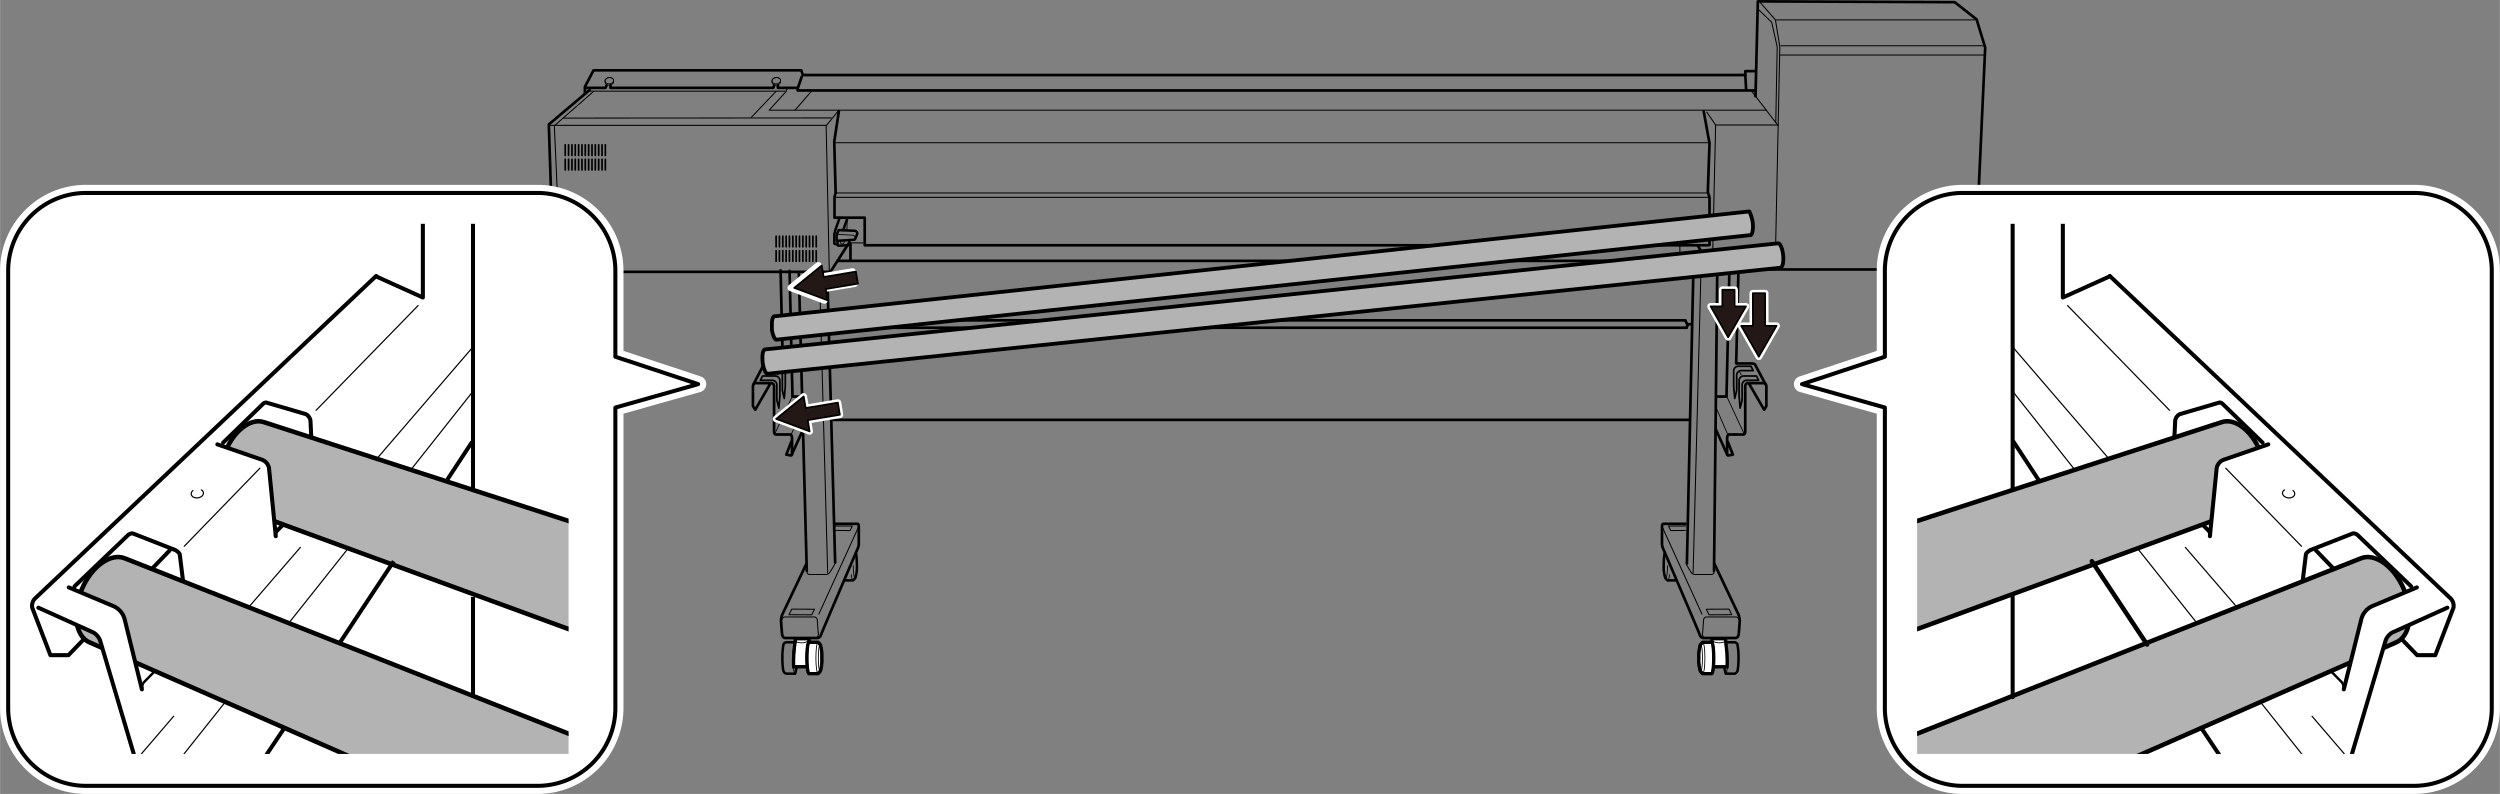 <svg xmlns="http://www.w3.org/2000/svg" xmlns:xlink="http://www.w3.org/1999/xlink" width="154.8mm" height="49.16mm" viewBox="0 0 438.8 139.36"><rect x="0" y="0" width="438.8" height="139.36" fill="#808080" stroke="none"/><defs><style>.cls-1,.cls-12,.cls-14,.cls-15,.cls-19,.cls-2,.cls-20,.cls-3,.cls-4,.cls-5,.cls-6,.cls-9{fill:none;}.cls-10,.cls-12,.cls-14,.cls-15,.cls-16,.cls-19,.cls-2,.cls-20,.cls-3,.cls-4,.cls-5,.cls-6,.cls-7,.cls-8{stroke:#000;}.cls-10,.cls-11,.cls-12,.cls-14,.cls-15,.cls-16,.cls-2,.cls-3,.cls-4,.cls-5,.cls-6,.cls-8,.cls-9{stroke-linecap:round;}.cls-10,.cls-11,.cls-12,.cls-14,.cls-15,.cls-16,.cls-19,.cls-2,.cls-20,.cls-3,.cls-4,.cls-5,.cls-6,.cls-8,.cls-9{stroke-linejoin:round;}.cls-2{stroke-width:0.47px;}.cls-3{stroke-width:0.18px;}.cls-4{stroke-width:0.44px;}.cls-5{stroke-width:0.15px;}.cls-10,.cls-6{stroke-width:0.3px;}.cls-11,.cls-17,.cls-7{fill:#fff;}.cls-7{stroke-miterlimit:10;stroke-width:0.59px;}.cls-16,.cls-8{fill:#b3b3b3;}.cls-8{stroke-width:0.67px;}.cls-11,.cls-9{stroke:#fff;}.cls-9{stroke-width:1.18px;}.cls-10{fill:#231815;}.cls-11{stroke-width:2.85px;}.cls-12,.cls-19{stroke-width:0.71px;}.cls-13{clip-path:url(#clip-path);}.cls-14,.cls-20{stroke-width:0.21px;}.cls-15{stroke-width:0.43px;}.cls-16{stroke-width:0.8px;}.cls-18{clip-path:url(#clip-path-2);}</style><clipPath id="clip-path"><rect class="cls-1" x="336.5" y="39.28" width="97.66" height="93.06"/></clipPath><clipPath id="clip-path-2"><rect class="cls-1" x="2.75" y="39.28" width="97.04" height="93.06"/></clipPath></defs><g id="レイヤー_3" data-name="レイヤー 3"><path class="cls-2" d="M103.48,15.79l-7.16,6.05.83,25.88h47.76s.74.07,1-.24l3-4.69"/><line class="cls-2" x1="147.18" y1="45.79" x2="299.55" y2="45.79"/><polyline class="cls-2" points="102.65 16.34 102.65 15.24 104.17 12.35 140.64 12.35 140.91 13.17 306.34 13.17 306.34 12.49 307.99 12.49"/><polyline class="cls-2" points="308.13 16.89 308.54 0.24 343.09 0.38 346.94 3.4 348.45 8.36 346.67 47.3 300.56 47.3 298.02 43.15"/><line class="cls-2" x1="140.2" y1="47.79" x2="141.6" y2="100.23"/><line class="cls-2" x1="145.19" y1="47.79" x2="146.58" y2="98.76"/><path class="cls-2" d="M141.51,99l-4.15,8.75a2.88,2.88,0,0,0-.28,1.11c0,.55.19,2.49.19,2.49s.09.64.55.64h5.63a.7.7,0,0,0,.64-.55c.19-.55,6.55-15.39,6.55-15.39l.09-.47V92.4s0-.46-.28-.46h-3.86"/><line class="cls-3" x1="150.73" y1="92.4" x2="143.72" y2="107.79"/><path class="cls-3" d="M137.24,108.75a.56.56,0,0,1,.58-.45H143a.63.63,0,0,1,.45.51c0,.39.19,2.57.19,2.57s-.09.58-.38.58"/><path class="cls-3" d="M146.49,99.08s-.7,1.19-.87,1.44a.9.9,0,0,1-.57.32h-3s-.36-.06-.39-.32"/><line class="cls-3" x1="145.27" y1="100.59" x2="143.82" y2="47.89"/><line class="cls-2" x1="296.43" y1="73.7" x2="146.17" y2="73.7"/><polyline class="cls-2" points="296.02 57.53 146.16 57.53 145.96 57.12 146.37 56.23 295.76 56.23"/><line class="cls-2" x1="145.91" y1="56.91" x2="145.29" y2="56.91"/><polyline class="cls-2" points="299.86 43.05 151.77 43.05 151.77 38.21 146.47 38.21 146.47 34.54 146.67 33.87 146.42 24.85 147.23 19.55"/><line class="cls-2" x1="149.27" y1="42.79" x2="149.27" y2="45.7"/><line class="cls-3" x1="145.55" y1="47.43" x2="145" y2="22.04"/><polyline class="cls-3" points="96.45 22 145.06 22 147.22 19.36"/><polyline class="cls-2" points="140.71 13.48 140.04 15.42 136.52 15.42 136.52 15.02"/><polyline class="cls-2" points="135.88 15.02 135.71 15.42 107.15 15.42 107.15 15.02"/><polyline class="cls-2" points="102.86 15.42 106.25 15.42 106.45 15.02"/><polyline class="cls-2" points="140.04 15.42 139.99 15.88 308.01 15.88"/><line class="cls-2" x1="306.34" y1="13.17" x2="306.48" y2="15.57"/><line class="cls-3" x1="312.14" y1="22.1" x2="307.4" y2="15.93"/><polyline class="cls-3" points="311.84 21.94 301.13 21.94 300.56 47.3"/><line class="cls-3" x1="301.13" y1="21.94" x2="299.6" y2="19.7"/><polyline class="cls-3" points="310.05 19.34 135 19.34 138 16.03 138.15 15.54"/><line class="cls-3" x1="136.21" y1="16.03" x2="131.88" y2="20.59"/><line class="cls-3" x1="139.54" y1="19.34" x2="142.44" y2="15.98"/><line class="cls-3" x1="146.57" y1="25.05" x2="299.86" y2="25.05"/><polyline class="cls-2" points="299.04 19.55 300.06 25.16 299.76 33.72 300.06 34.64 300.06 43"/><polyline class="cls-3" points="311.58 47.18 312.4 8.23 311.63 3.49 308.78 0.23"/><line class="cls-3" x1="311.79" y1="3.49" x2="346.71" y2="3.49"/><line class="cls-3" x1="348.24" y1="8.03" x2="312.6" y2="8.03"/><line class="cls-3" x1="312.45" y1="9.66" x2="348.44" y2="9.66"/><polyline class="cls-3" points="308.63 1.66 310.97 3.9 311.94 8.23 311.69 21.48"/><line class="cls-3" x1="299.91" y1="34.64" x2="146.57" y2="34.64"/><line class="cls-3" x1="299.6" y1="33.87" x2="146.88" y2="33.87"/><line class="cls-3" x1="294.86" y1="43.2" x2="294.86" y2="45.6"/><line class="cls-3" x1="151.51" y1="42.64" x2="149.12" y2="42.64"/><path class="cls-4" d="M147.38,38.21l-.76,2.16a.72.72,0,0,0-.05.23l-.14.46v1.68s.08.13.57.13"/><path class="cls-4" d="M147.13,40.52l-.29.74v.85a.17.17,0,0,0,.17.16l2.88-.18s.18,0,.3-.35.23-.57.23-.57a.48.48,0,0,0-.42-.66l-2.66-.12A.21.21,0,0,0,147.13,40.52Z"/><path class="cls-5" d="M147.1,41.14l2.67.15s.51.15.24.72"/><line class="cls-4" x1="147.99" y1="40.4" x2="148.75" y2="38.27"/><path class="cls-4" d="M147,42.27l0,.66a.2.2,0,0,0,.22.2l1.61-.08a.21.21,0,0,0,.21-.21l0-.68"/><path class="cls-5" d="M148.16,42.54a.34.34,0,0,1-.67,0,.34.34,0,1,1,.67,0Z"/><polyline class="cls-5" points="148.69 38.57 148.66 40.3 148.26 40.3"/><line class="cls-6" x1="99.2" y1="25.42" x2="99.2" y2="27.28"/><line class="cls-6" x1="99.79" y1="25.42" x2="99.79" y2="27.28"/><line class="cls-6" x1="100.38" y1="25.42" x2="100.38" y2="27.28"/><line class="cls-6" x1="100.96" y1="25.42" x2="100.96" y2="27.28"/><line class="cls-6" x1="101.55" y1="25.42" x2="101.55" y2="27.28"/><line class="cls-6" x1="102.14" y1="25.42" x2="102.14" y2="27.28"/><line class="cls-6" x1="102.72" y1="25.42" x2="102.72" y2="27.28"/><line class="cls-6" x1="103.31" y1="25.42" x2="103.31" y2="27.28"/><line class="cls-6" x1="103.9" y1="25.42" x2="103.9" y2="27.28"/><line class="cls-6" x1="104.48" y1="25.42" x2="104.48" y2="27.28"/><line class="cls-6" x1="105.07" y1="25.42" x2="105.07" y2="27.28"/><line class="cls-6" x1="105.66" y1="25.42" x2="105.66" y2="27.28"/><line class="cls-6" x1="106.24" y1="25.42" x2="106.24" y2="27.28"/><line class="cls-6" x1="99.2" y1="27.96" x2="99.2" y2="29.82"/><line class="cls-6" x1="99.79" y1="27.96" x2="99.79" y2="29.82"/><line class="cls-6" x1="100.38" y1="27.96" x2="100.38" y2="29.82"/><line class="cls-6" x1="100.96" y1="27.96" x2="100.96" y2="29.82"/><line class="cls-6" x1="101.55" y1="27.96" x2="101.55" y2="29.82"/><line class="cls-6" x1="102.14" y1="27.96" x2="102.14" y2="29.82"/><line class="cls-6" x1="102.72" y1="27.96" x2="102.72" y2="29.82"/><line class="cls-6" x1="103.31" y1="27.96" x2="103.31" y2="29.82"/><line class="cls-6" x1="103.9" y1="27.96" x2="103.9" y2="29.82"/><line class="cls-6" x1="104.48" y1="27.96" x2="104.48" y2="29.82"/><line class="cls-6" x1="105.07" y1="27.96" x2="105.07" y2="29.82"/><line class="cls-6" x1="105.66" y1="27.96" x2="105.66" y2="29.82"/><line class="cls-6" x1="106.24" y1="27.96" x2="106.24" y2="29.82"/><line class="cls-6" x1="136.22" y1="41.46" x2="136.22" y2="43.32"/><line class="cls-6" x1="136.8" y1="41.46" x2="136.8" y2="43.32"/><line class="cls-6" x1="137.39" y1="41.46" x2="137.39" y2="43.32"/><line class="cls-6" x1="137.98" y1="41.46" x2="137.98" y2="43.32"/><line class="cls-6" x1="138.56" y1="41.46" x2="138.56" y2="43.32"/><line class="cls-6" x1="139.15" y1="41.46" x2="139.15" y2="43.32"/><line class="cls-6" x1="139.74" y1="41.46" x2="139.74" y2="43.32"/><line class="cls-6" x1="140.32" y1="41.46" x2="140.32" y2="43.32"/><line class="cls-6" x1="140.91" y1="41.46" x2="140.91" y2="43.32"/><line class="cls-6" x1="141.5" y1="41.46" x2="141.5" y2="43.32"/><line class="cls-6" x1="142.08" y1="41.46" x2="142.08" y2="43.32"/><line class="cls-6" x1="142.67" y1="41.46" x2="142.67" y2="43.32"/><line class="cls-6" x1="143.26" y1="41.46" x2="143.26" y2="43.32"/><line class="cls-6" x1="136.22" y1="44" x2="136.22" y2="45.86"/><line class="cls-6" x1="136.8" y1="44" x2="136.8" y2="45.86"/><line class="cls-6" x1="137.39" y1="44" x2="137.39" y2="45.86"/><line class="cls-6" x1="137.98" y1="44" x2="137.98" y2="45.86"/><line class="cls-6" x1="138.56" y1="44" x2="138.56" y2="45.86"/><line class="cls-6" x1="139.15" y1="44" x2="139.15" y2="45.86"/><line class="cls-6" x1="139.74" y1="44" x2="139.74" y2="45.86"/><line class="cls-6" x1="140.32" y1="44" x2="140.32" y2="45.86"/><line class="cls-6" x1="140.91" y1="44" x2="140.91" y2="45.86"/><line class="cls-6" x1="141.5" y1="44" x2="141.5" y2="45.86"/><line class="cls-6" x1="142.08" y1="44" x2="142.08" y2="45.86"/><line class="cls-6" x1="142.67" y1="44" x2="142.67" y2="45.86"/><line class="cls-6" x1="143.26" y1="44" x2="143.26" y2="45.86"/><path class="cls-4" d="M148.41,101.88h1.29c.09,0,.41-.42.43-.44a6.4,6.4,0,0,0,.26-2.31,11.59,11.59,0,0,0-.14-1.95"/><path class="cls-4" d="M294,101.88h-1.29c-.09,0-.41-.42-.42-.44a6.31,6.31,0,0,1-.27-2.31,11.59,11.59,0,0,1,.14-1.95"/><path class="cls-5" d="M149.7,101.88c-.12,0-.22-.4-.29-1"/><path class="cls-5" d="M150.26,97.25a11.28,11.28,0,0,1,.13,1.88c0,1.29-.14,2.34-.32,2.34s-.3-1-.31-2.17"/><path class="cls-5" d="M139.54,118.25c-.21,0-.38-1.24-.38-2.76s.17-2.75.38-2.75"/><path class="cls-4" d="M139.54,112.74H138c-.07,0-.44.14-.49.37a12.21,12.21,0,0,0-.19,2.38,12.62,12.62,0,0,0,.16,2.23.76.76,0,0,0,.52.53h1.56a9.54,9.54,0,0,0,.38-2.76,6.86,6.86,0,0,0-.25-2.29S139.63,112.74,139.54,112.74Z"/><path class="cls-7" d="M139.57,112.11v.33l-.07.68a19.42,19.42,0,0,0-.2,2.2,16.17,16.17,0,0,0,0,1.72H142v-4.93Z"/><path class="cls-4" d="M139.57,112.11v.33l-.07.68a19.42,19.42,0,0,0-.2,2.2,16.17,16.17,0,0,0,0,1.72H142v-4.93Z"/><path class="cls-7" d="M143.57,112.74H142c-.21,0-.38,1.23-.38,2.75s.17,2.76.38,2.76h1.55c.09,0,.41-.43.43-.45a6.36,6.36,0,0,0,.26-2.31,6.86,6.86,0,0,0-.25-2.29s-.35-.46-.44-.46"/><path class="cls-4" d="M143.57,112.74H142c-.21,0-.38,1.23-.38,2.75s.17,2.76.38,2.76h1.55c.09,0,.41-.43.43-.45a6.36,6.36,0,0,0,.26-2.31,6.86,6.86,0,0,0-.25-2.29S143.66,112.74,143.57,112.74Z"/><path class="cls-5" d="M143.57,118.25c-.2,0-.37-1.24-.37-2.76s.17-2.75.37-2.75"/><path class="cls-5" d="M144.26,115.49c0,1.3-.14,2.35-.32,2.35s-.31-1-.31-2.35.14-2.34.31-2.34S144.26,114.2,144.26,115.49Z"/><path class="cls-5" d="M139.57,112.44s.13.4,1.11.4,1.25-.46,1.25-.46"/><polygon class="cls-3" points="138.96 106.92 138.48 107.9 142.47 107.92 142.95 106.94 138.96 106.92"/><polyline class="cls-3" points="146.63 93.11 149.2 93.13 149.59 92.34 146.62 92.33"/><line class="cls-2" x1="301.42" y1="47.49" x2="300.85" y2="100.23"/><line class="cls-2" x1="297.26" y1="45.97" x2="296.09" y2="98.92"/><path class="cls-2" d="M300.94,99l4.15,8.75a3,3,0,0,1,.27,1.11c0,.55-.18,2.49-.18,2.49s-.09.64-.55.64H299a.7.7,0,0,1-.64-.55c-.19-.55-6.55-15.39-6.55-15.39l-.09-.47V92.4s0-.46.28-.46h3.86"/><line class="cls-3" x1="291.72" y1="92.4" x2="298.73" y2="107.79"/><path class="cls-3" d="M305.21,108.75a.56.56,0,0,0-.58-.45h-5.17a.63.63,0,0,0-.45.51c0,.39-.19,2.57-.19,2.57s.09.58.38.58"/><path class="cls-3" d="M296,99.08s.7,1.19.86,1.44a.92.92,0,0,0,.58.32h3s.35-.06.39-.32"/><line class="cls-3" x1="297.18" y1="100.59" x2="298.6" y2="45.93"/><polyline class="cls-2" points="296.01 57.53 296.22 57.12 295.81 56.23"/><line class="cls-2" x1="296.27" y1="56.91" x2="296.88" y2="56.91"/><path class="cls-5" d="M292.75,101.88c.11,0,.22-.4.29-1"/><path class="cls-5" d="M292.18,97.25a12.71,12.71,0,0,0-.12,1.88c0,1.29.14,2.34.31,2.34s.31-1,.32-2.17"/><path class="cls-5" d="M302.91,118.25c.21,0,.37-1.24.37-2.76s-.16-2.75-.37-2.75"/><path class="cls-4" d="M302.91,112.74h1.56c.07,0,.44.14.49.37a12.21,12.21,0,0,1,.19,2.38,13.66,13.66,0,0,1-.16,2.23.76.76,0,0,1-.52.53h-1.56a9.54,9.54,0,0,1-.38-2.76,6.86,6.86,0,0,1,.25-2.29S302.82,112.74,302.91,112.74Z"/><path class="cls-7" d="M302.88,112.11v.33l.07.68a18.23,18.23,0,0,1,.19,2.2,15.15,15.15,0,0,1,0,1.72h-2.67l0-4.57v-.36Z"/><path class="cls-7" d="M298.88,112.74h1.55c.21,0,.37,1.23.37,2.75s-.16,2.76-.37,2.76h-1.55c-.09,0-.41-.43-.43-.45a6.36,6.36,0,0,1-.26-2.31,6.86,6.86,0,0,1,.25-2.29s.35-.46.44-.46"/><path class="cls-4" d="M298.88,112.74h1.55c.21,0,.37,1.23.37,2.75s-.16,2.76-.37,2.76h-1.55c-.09,0-.41-.43-.43-.45a6.36,6.36,0,0,1-.26-2.31,6.86,6.86,0,0,1,.25-2.29S298.79,112.74,298.88,112.74Z"/><path class="cls-5" d="M298.88,118.25c.2,0,.37-1.24.37-2.76s-.17-2.75-.37-2.75"/><path class="cls-5" d="M298.19,115.49c0,1.3.14,2.35.32,2.35s.31-1,.31-2.35-.14-2.34-.31-2.34S298.19,114.2,298.19,115.49Z"/><path class="cls-5" d="M302.88,112.44s-.13.4-1.11.4-1.26-.46-1.26-.46"/><polygon class="cls-3" points="303.48 106.92 303.96 107.9 299.98 107.92 299.5 106.94 303.48 106.92"/><polyline class="cls-3" points="295.81 93.11 293.25 93.13 292.86 92.34 295.83 92.33"/><path class="cls-5" d="M137,14.12c0,.31-.32.58-.74.6s-.76-.21-.77-.52.33-.57.75-.59S137,13.82,137,14.12Z"/><path class="cls-5" d="M137,14.12c0-.3-.34-.53-.76-.51s-.75.29-.75.59c0,.14,0,.09,0,.23,0,.3.34.53.76.51s.75-.28.75-.59C137,14.21,137,14.27,137,14.12Z"/><path class="cls-5" d="M107.69,14.12c0,.31-.32.58-.74.6s-.76-.21-.76-.52.32-.57.74-.59S107.69,13.82,107.69,14.12Z"/><path class="cls-5" d="M107.69,14.12c0-.3-.34-.53-.76-.51s-.75.29-.74.59c0,.14,0,.09,0,.23,0,.3.35.53.76.51s.75-.28.75-.59C107.7,14.21,107.7,14.27,107.69,14.12Z"/><line class="cls-3" x1="137.8" y1="16" x2="103.03" y2="16"/><line class="cls-3" x1="98.94" y1="20.73" x2="145.92" y2="20.7"/><polyline class="cls-3" points="98.42 47.47 97.29 22.07 104.16 16.06"/><polyline class="cls-2" points="303.55 47.55 303.04 69.61 301.5 69.61"/><path class="cls-2" d="M303.25,77.51l.91,2.29-.72.13s-.29.13-.29-.36V77c0-.56.23-.73.23-.73H306s.33,0,.33-.49V67.79a.51.51,0,0,1,.56-.54h2.81a.64.64,0,0,1,.34.59v3.44l-.39.64-2.71-4.67"/><line class="cls-5" x1="303.17" y1="69.77" x2="306.13" y2="76.13"/><line class="cls-2" x1="303.18" y1="79.83" x2="301.21" y2="75.47"/><line class="cls-5" x1="301.37" y1="71.91" x2="303.28" y2="76.32"/><path class="cls-2" d="M309.86,67.4,308.06,64s-.1-.2-.64-.2h-2.68l.4-16.29"/><line class="cls-5" x1="305.37" y1="65.33" x2="305.62" y2="65.8"/><path class="cls-6" d="M308.68,66.76h-2.16a.82.82,0,0,0-.74.88v2.61l-.35,1.39-.18-2.15v-2.6A.83.83,0,0,1,306,66h2.3Z"/><path class="cls-6" d="M307.73,65.05h-2.17a.82.82,0,0,0-.73.89v2.6l-.35,1.4-.18-2.15V65.18a.84.84,0,0,1,.74-.89h2.3Z"/><polyline class="cls-2" points="138.58 47.55 139.09 69.61 140.63 69.61"/><path class="cls-2" d="M138.89,77.51,138,79.8l.72.13s.29.13.29-.36V77c0-.56-.23-.73-.23-.73h-2.59s-.33,0-.33-.49V67.79a.51.51,0,0,0-.56-.54h-2.8a.64.64,0,0,0-.35.59v3.44l.4.64,2.7-4.67"/><line class="cls-5" x1="138.96" y1="69.77" x2="136" y2="76.13"/><line class="cls-2" x1="138.95" y1="79.83" x2="140.92" y2="75.47"/><line class="cls-5" x1="140.77" y1="71.91" x2="138.85" y2="76.32"/><path class="cls-2" d="M132.27,67.4l1.8-3.45s.1-.2.64-.2h2.68L137,47.46"/><line class="cls-5" x1="136.76" y1="65.33" x2="136.52" y2="65.8"/><path class="cls-6" d="M133.45,66.76h2.17a.82.82,0,0,1,.73.88v2.61l.35,1.39.18-2.15v-2.6a.83.83,0,0,0-.74-.89h-2.3Z"/><path class="cls-6" d="M134.4,65.05h2.17a.83.83,0,0,1,.74.89v2.6l.34,1.4.18-2.15V65.18a.83.83,0,0,0-.74-.89H134.8Z"/><path class="cls-8" d="M307.07,37.15a8.16,8.16,0,0,1,.5,1.46,5.54,5.54,0,0,1,.11,1.47l-.07.57-.12.39-.18.22L136.23,59.63l-.21-.17-.22-.37-.18-.54-.14-.64,0-.34,0-.34v-.65l.07-.53.14-.37.18-.15L307,37.12"/><polyline class="cls-8" points="134.26 65.14 134.44 65.46 134.68 65.61 312.58 46.99 312.77 46.79 312.93 46.37 313.01 45.79 313.01 45.11 312.98 44.75 312.93 44.4 312.8 43.74 312.59 43.21 312.37 42.84 312.14 42.71 134.22 61.34 134.03 61.52 133.88 61.92 133.82 62.49 133.82 63.16 133.88 63.87 134.03 64.54 134.26 65.14"/><polygon class="cls-9" points="141.77 73.75 147.41 72.8 147.06 70.67 141.41 71.62 141.06 69.59 136.22 73.53 142.1 75.72 141.77 73.75"/><polygon class="cls-10" points="141.77 73.75 147.41 72.8 147.06 70.67 141.41 71.62 141.06 69.59 136.22 73.53 142.1 75.72 141.77 73.75"/><polygon class="cls-9" points="144.34 50.74 149.99 49.79 149.63 47.67 143.98 48.62 143.64 46.59 138.8 50.53 144.68 52.72 144.34 50.74"/><polygon class="cls-10" points="144.93 50.74 150.58 49.79 150.22 47.67 144.57 48.62 144.23 46.59 139.39 50.53 145.27 52.72 144.93 50.74"/><polygon class="cls-9" points="309.83 57.19 309.82 51.46 307.66 51.47 307.68 57.19 305.62 57.2 308.71 62.62 311.83 57.18 309.83 57.19"/><polygon class="cls-9" points="304.47 53.78 304.46 50.86 302.31 50.86 302.31 53.78 300.25 53.78 303.33 59.21 306.46 53.78 304.47 53.78"/><polygon class="cls-10" points="309.83 57.19 309.82 51.46 307.66 51.47 307.68 57.19 305.62 57.2 308.71 62.62 311.83 57.18 309.83 57.19"/><polygon class="cls-10" points="304.47 53.78 304.46 50.86 302.31 50.86 302.31 53.78 300.25 53.78 303.33 59.21 306.46 53.78 304.47 53.78"/></g><g id="レイヤー_4" data-name="レイヤー 4"><path class="cls-11" d="M423.76,137.94h-79.3a13.66,13.66,0,0,1-13.62-13.61V71.54L316.3,67.43l14.54-4.81V47.49a13.66,13.66,0,0,1,13.62-13.62h79.3a13.65,13.65,0,0,1,13.61,13.62v76.84A13.65,13.65,0,0,1,423.76,137.94Z"/><path class="cls-12" d="M423.76,137.94h-79.3a13.66,13.66,0,0,1-13.62-13.61V71.54L316.3,67.43l14.54-4.81V47.49a13.66,13.66,0,0,1,13.62-13.62h79.3a13.65,13.65,0,0,1,13.61,13.62v76.84A13.65,13.65,0,0,1,423.76,137.94Z"/><path class="cls-11" d="M15,137.94h79.3A13.66,13.66,0,0,0,108,124.33V71.54l14.53-4.11L108,62.62V47.49A13.66,13.66,0,0,0,94.34,33.87H15A13.66,13.66,0,0,0,1.42,47.49v76.84A13.66,13.66,0,0,0,15,137.94Z"/><path class="cls-12" d="M15,137.94h79.3A13.66,13.66,0,0,0,108,124.33V71.54l14.53-4.11L108,62.62V47.49A13.66,13.66,0,0,0,94.34,33.87H15A13.66,13.66,0,0,0,1.42,47.49v76.84A13.66,13.66,0,0,0,15,137.94Z"/><g class="cls-13"><path class="cls-12" d="M370.33,48.45l59.89,56.67a1.9,1.9,0,0,1,.43,1.55L427.46,115l-3.19,0L406.54,96.65"/><line class="cls-14" x1="380.81" y1="72.02" x2="362.91" y2="53.64"/><line class="cls-14" x1="418.55" y1="110.93" x2="416.05" y2="108.35"/><line class="cls-14" x1="371.09" y1="81.61" x2="353.44" y2="61.09"/><line class="cls-14" x1="393.8" y1="107.92" x2="383.59" y2="96.09"/><path class="cls-14" d="M413.2,133a1.47,1.47,0,0,1-1.37-.27l-6-7"/><path class="cls-15" d="M409.18,117.86l1.87,1.9a1.46,1.46,0,0,1,.3,1"/><path class="cls-12" d="M423.22,102.92l-9.47-9.07s-.47-.33-.8-.2l-7.46,2.92s-.72.42-.75.77l-.55,4.53"/><path class="cls-12" d="M397.14,77.7l-7.06-6.85s-.35-.3-.65-.15l-6.83,2a1.57,1.57,0,0,0-.8,1.12l-.17,3.65"/><path class="cls-16" d="M301.21,142.73,414.41,98c2.48-1,5.87,1.44,7.57,5.52s1.06,8.22-1.42,9.25L309.12,161.72c-3.19,1.33-7.55-1.84-9.73-7.09S298,144.06,301.21,142.73Z"/><path class="cls-16" d="M276.59,110.88,389.94,74.11c2.49-.86,5.65,1.76,7.07,5.86s.54,8.1-1.95,9l-111.9,41c-3.2,1.11-7.27-2.26-9.08-7.52S273.39,112,276.59,110.88Z"/><path class="cls-17" d="M423.65,103.57l2.66,4.6L420,110.93a5.65,5.65,0,0,0-1.3,2.15l-1.9,6.55-4.75-.7,2.45-10.16a4.6,4.6,0,0,1,2.3-2.5Z"/><path class="cls-12" d="M424.22,103.11l-7.82,3.28a3.47,3.47,0,0,0-1.95,2.38L411.4,121"/><path class="cls-12" d="M429.57,106.67l-9.73,4.39a2.84,2.84,0,0,0-1.08,1.29l-6,20.22"/><path class="cls-17" d="M398,78.31l1.7,3.1-1.6,10.3-10,2.11,1-11.41a2.35,2.35,0,0,1,1.38-1.85Z"/><path class="cls-12" d="M386.7,92.19l1,1a1.05,1.05,0,0,1,.19.93l1.2-12a2,2,0,0,1,1.46-1.5L398.14,78"/><line class="cls-14" x1="403.97" y1="95.89" x2="390.67" y2="82.18"/><path class="cls-14" d="M401,86a.69.69,0,0,0-.37.51c0,.42.4.81,1,.88s1.11-.23,1.15-.65a.7.7,0,0,0-.31-.63"/><polyline class="cls-12" points="370.33 48.5 362.08 52.22 362.08 38.46"/><line class="cls-12" x1="353.27" y1="85.84" x2="353.27" y2="38.46"/><line class="cls-12" x1="353.27" y1="122.38" x2="353.27" y2="104.77"/><line class="cls-14" x1="364.21" y1="82.51" x2="353.17" y2="68.56"/><line class="cls-14" x1="375.12" y1="96.18" x2="385.53" y2="109.26"/><line class="cls-14" x1="396.74" y1="123.2" x2="404.54" y2="133.01"/><line class="cls-16" x1="367.18" y1="98.52" x2="376.86" y2="113.13"/><line class="cls-12" x1="353.44" y1="77.57" x2="357.78" y2="84.18"/><line class="cls-12" x1="386.39" y1="127.8" x2="390.73" y2="134.27"/></g><g class="cls-18"><path class="cls-12" d="M66,48.45,6.06,105.12a1.91,1.91,0,0,0-.42,1.55L8.83,115,12,115,29.74,96.65"/><line class="cls-14" x1="55.47" y1="72.02" x2="73.37" y2="53.64"/><line class="cls-14" x1="17.74" y1="110.93" x2="20.23" y2="108.35"/><line class="cls-14" x1="65.19" y1="81.61" x2="82.84" y2="61.09"/><line class="cls-14" x1="42.48" y1="107.92" x2="52.7" y2="96.09"/><path class="cls-14" d="M23.09,133a1.47,1.47,0,0,0,1.37-.27l6-7"/><path class="cls-15" d="M27.11,117.86l-1.87,1.9a1.46,1.46,0,0,0-.3,1"/><path class="cls-12" d="M13.07,102.92l9.47-9.07s.47-.33.8-.2l7.45,2.92s.73.42.75.77l.56,4.53"/><path class="cls-12" d="M39.15,77.7l7.05-6.85s.35-.3.65-.15l6.83,2a1.57,1.57,0,0,1,.8,1.12l.18,3.65"/><path class="cls-16" d="M135.08,142.73,21.88,98c-2.48-1-5.87,1.44-7.57,5.52s-1.07,8.22,1.42,9.25l111.44,48.91c3.19,1.33,7.55-1.84,9.73-7.09S138.27,144.06,135.08,142.73Z"/><path class="cls-16" d="M159.7,110.88,46.34,74.11c-2.49-.86-5.65,1.76-7.06,5.86s-.54,8.1,1.95,9l111.9,41c3.2,1.11,7.26-2.26,9.08-7.52S162.9,112,159.7,110.88Z"/><path class="cls-17" d="M12.63,103.57,10,108.17l6.36,2.76a5.65,5.65,0,0,1,1.3,2.15l1.9,6.55,4.75-.7-2.45-10.16a4.6,4.6,0,0,0-2.3-2.5Z"/><path class="cls-12" d="M12.06,103.11l7.82,3.28a3.47,3.47,0,0,1,2,2.38L24.89,121"/><path class="cls-12" d="M6.72,106.67l9.73,4.39a2.84,2.84,0,0,1,1.08,1.29l6,20.22"/><path class="cls-17" d="M38.25,78.31l-1.7,3.1,1.6,10.3,10,2.11-1-11.41a2.35,2.35,0,0,0-1.37-1.85Z"/><path class="cls-12" d="M49.58,92.19l-1,1a1.05,1.05,0,0,0-.19.93l-1.19-12a2,2,0,0,0-1.46-1.5L38.14,78"/><line class="cls-14" x1="32.32" y1="95.89" x2="45.61" y2="82.18"/><path class="cls-14" d="M35.33,86a.66.66,0,0,1,.37.51c0,.42-.39.81-1,.88s-1.1-.23-1.15-.65a.72.72,0,0,1,.31-.63"/><polyline class="cls-19" points="65.96 48.5 74.21 52.22 74.21 38.46"/><line class="cls-19" x1="83.01" y1="85.84" x2="83.01" y2="38.46"/><line class="cls-19" x1="83.01" y1="122.38" x2="83.01" y2="104.77"/><line class="cls-20" x1="72.07" y1="82.51" x2="83.11" y2="68.56"/><line class="cls-14" x1="61.16" y1="96.18" x2="50.76" y2="109.26"/><line class="cls-14" x1="39.55" y1="123.2" x2="31.75" y2="133.01"/><line class="cls-19" x1="69.1" y1="98.52" x2="59.43" y2="113.13"/><line class="cls-19" x1="82.85" y1="77.57" x2="78.51" y2="84.18"/><line class="cls-19" x1="49.89" y1="127.8" x2="45.56" y2="134.27"/></g></g></svg>